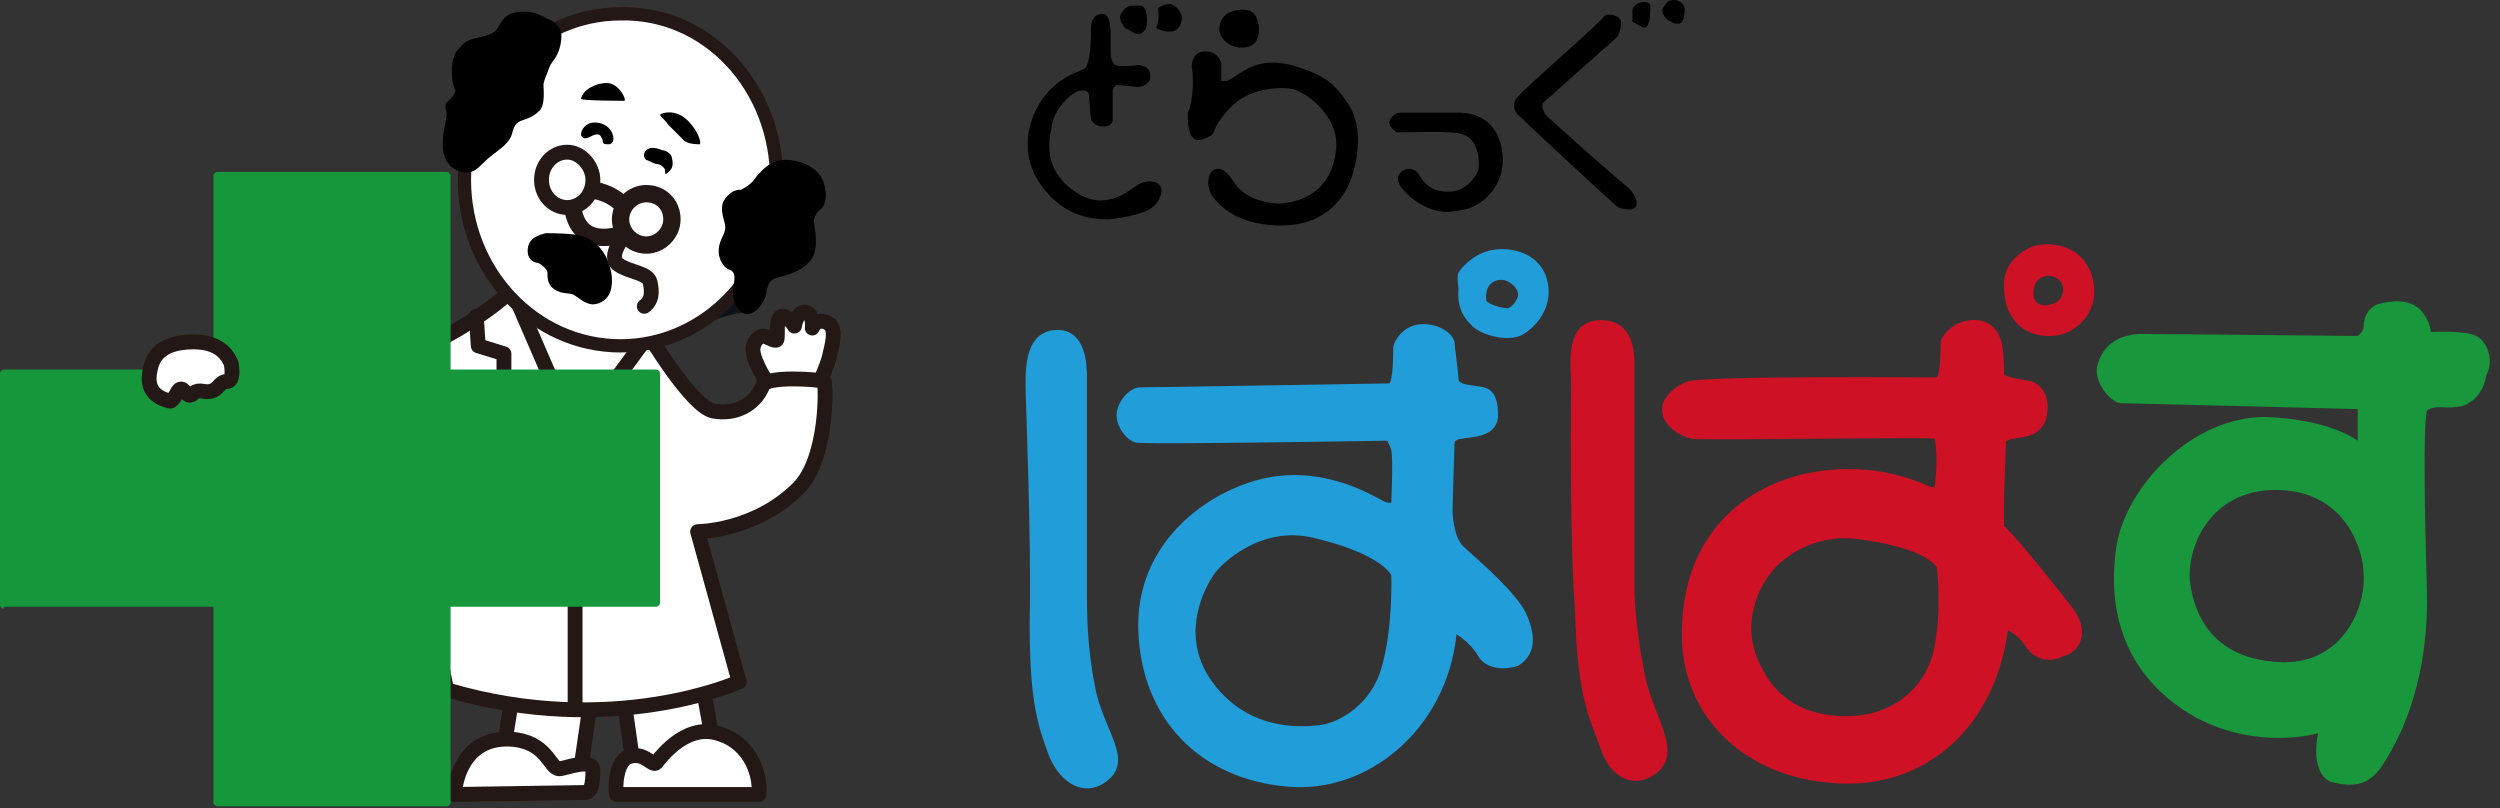 <?xml version="1.0" encoding="utf-8"?>
<!-- Generator: Adobe Illustrator 27.4.1, SVG Export Plug-In . SVG Version: 6.00 Build 0)  -->
<svg version="1.1" id="レイヤー_1" xmlns="http://www.w3.org/2000/svg" xmlns:xlink="http://www.w3.org/1999/xlink" x="0px"
	 y="0px" viewBox="0 0 126.5 40.9" style="enable-background:new 0 0 126.5 40.9;" xml:space="preserve">
<rect x="0" y="0" width="126.5" height="40.9" fill="#333333" stroke="none"/>
<style type="text/css">
	.st0{fill-rule:evenodd;clip-rule:evenodd;fill:#CF1126;}
	.st1{fill-rule:evenodd;clip-rule:evenodd;fill:#219DD9;}
	.st2{fill-rule:evenodd;clip-rule:evenodd;fill:#18973C;}
	.st3{fill-rule:evenodd;clip-rule:evenodd;}
	.st4{fill:#FFFFFF;stroke:#231815;stroke-width:0.751;stroke-linecap:round;stroke-linejoin:round;}
	.st5{fill:#0D131A;}
	.st6{fill:none;stroke:#231815;stroke-width:0.751;}
	.st7{fill:none;stroke:#231815;stroke-width:0.751;stroke-linecap:round;stroke-linejoin:round;}
	.st8{fill:#17973C;}
	.st9{fill:#FFFFFF;stroke:#231815;stroke-width:0.671;}
	.st10{fill:none;stroke:#231815;stroke-width:0.877;}
	.st11{fill:none;stroke:#231815;stroke-width:0.751;stroke-linecap:round;}
</style>
<g>
	<g>
		<g>
			<path class="st0" d="M79.5,19.4c0-0.8-0.4-3.2,1.5-3.2c1.8,0,1.7,1.9,1.7,2.4c0,0.5,0,10.3,0,11c0,0.8,0.1,2.4,0.5,4.4
				c0.4,2.3,2.1,4.1,0.5,5.2c-1,0.7-2.2,0.2-2.7-1.3c-0.6-1.6-1.2-2.8-1.3-6.9C79.4,27,79.5,19.6,79.5,19.4z"/>
			<path class="st0" d="M105.8,13.8c-0.6-1.5-2.1-1.5-2.7-1.4c-0.8,0.2-1.7,0.9-1.7,2c0,1.1,0.3,1.5,0.6,1.9
				c0.4,0.5,1.4,0.9,2.4,0.6C105.3,16.6,106.4,15.5,105.8,13.8z M103.8,15.4c-0.3,0.1-0.8,0.1-0.9-0.4c0-0.1-0.1-0.8,0.5-1
				c0.6-0.2,1,0.3,1,0.6C104.4,15,104.2,15.3,103.8,15.4z"/>
			<g>
				<g>
					<path class="st1" d="M51.9,19.9c0-0.8-0.2-3.1,1.5-3.2c1.6-0.1,1.6,1.9,1.6,2.4c0,0.5,0,10.3,0,11c0,0.8,0,2.6,0.4,4.6
						c0.4,2.3,2.1,3.8,0.5,4.9c-1,0.7-2.2,0.1-2.8-1.3c-0.6-1.6-1-2.8-1-6.8C52.2,27.6,51.9,20.2,51.9,19.9z"/>
					<path class="st1" d="M77.2,31c-0.5-1-2.1-2.4-3.1-3.3c-0.5-0.4-0.6-1.5-0.6-1.9c0-0.4,0.1-3.3,0.1-3.4c0-0.1,0.2-0.2,0.4-0.2
						c0.3-0.1,1.8,0,1.8-1.2c0-1.1-0.4-1.3-0.7-1.4c-0.4-0.1-1.3-0.1-1.3-0.4c0-0.3-0.2-1.7-0.2-1.9c-0.1-0.4-0.7-0.9-1.6-0.9
						c-1,0-1.5,0.9-1.5,1.2c0,0.2,0,1.6-0.2,1.8c0,0-11.9,0.2-12.6,0.2c-0.6,0-1.2,0.8-1.2,1.4c0,0.6,0.5,1.3,1,1.4
						c0.5,0.1,12.7-0.1,12.7-0.1s0.2,0.4,0.2,0.5c0.1,0.4,0,2.6,0,2.6s0,0.1-0.3,0c-0.3-0.1-2.9-1.9-6.1-1.2
						c-2.8,0.6-6.6,3.2-6.4,7.8c0.2,4.4,3.1,7.4,7.5,7.8c4.1,0.4,8.1-2.9,8.6-7.7c0,0,0.7,0.4,1.1,1.1c0.4,0.7,1.4,0.7,2,0.5
						C77.3,33.4,78,32.7,77.2,31z M69.9,33.8c-0.5,1.8-2.1,2.8-3.2,2.9c-0.9,0.1-3.7,0.3-5.5-2.4c-1.5-2.3-0.2-4.6,0.2-5.2
						c0.4-0.6,2.4-2.5,5-1.9c2.6,0.6,3.7,1.4,4,1.9C70.4,29,70.5,31.8,69.9,33.8z"/>
					<path class="st1" d="M78.2,13.9c-0.6-1.4-2.3-1.4-2.9-1.2c-0.8,0.2-1.4,0.9-1.5,1.1c-0.1,0.2,0,0.7,0,0.8
						c-0.1,1.1,0.4,1.6,0.7,1.9c0.4,0.4,1.6,0.8,2.4,0.5C77.6,16.7,78.8,15.5,78.2,13.9z M76.3,15.6c-0.3,0-1-0.2-1.1-0.4
						c0-0.1-0.1-0.8,0.5-1c0.6-0.2,1.1,0.4,1.1,0.6C76.9,15,76.6,15.5,76.3,15.6z"/>
				</g>
				<path class="st0" d="M104.9,30.8c-0.7-0.9-2.5-3.2-3.5-4.2c0,0,0-0.7,0-1.1c0-0.4,0.1-3,0.1-3.1c0-0.1,0.2-0.2,0.4-0.2
					c0.3-0.1,1.6,0,1.7-1.4c0.1-1-0.5-1.4-0.8-1.5c-0.4-0.1-1.4-0.2-1.4-0.4c0-0.3,0-1.4-0.2-1.8c-0.1-0.4-0.6-1-1.5-0.9
					c-1,0.1-1.5,0.9-1.5,1.1c0,0.2,0,1.6-0.2,1.8c0,0-11.6-0.1-12.6,0.2c-0.6,0.2-1.3,0.8-1.3,1.4c0,0.9,1,1.4,1.5,1.5
					c0.5,0.1,12.3-0.1,12.3,0c0.2,1,0,2.4,0,2.4s0,0.1-0.3,0c-0.3-0.1-2.6-1.3-5.9-0.7c-2.8,0.5-6.5,2.6-6.6,8
					c-0.1,4.2,3,7.3,7.4,7.7c4.7,0.5,8.4-2.6,9.1-7.7c0,0,0.5,0.2,0.9,0.8c0.5,0.8,1.4,0.8,1.9,0.5C105,33.1,105.9,32.2,104.9,30.8z
					 M97.8,33.1c-0.5,1.8-2,2.9-3.7,3.1c-0.9,0.1-3.6,0.2-4.9-2.3c-1.3-2.3-0.1-4.3,0.4-4.9c0.4-0.6,2.1-2.1,4.6-1.7
					c2.7,0.4,3.5,1,3.8,1.4C98,28.6,98.3,31.1,97.8,33.1z"/>
				<path class="st2" d="M125.3,17c-0.6-0.3-2.3-0.2-2.3-0.2s0-0.5-0.5-1.1c-0.6-0.6-1.5-0.5-2.2-0.3c-0.5,0.2-0.7,0.7-0.7,1.1
					c0,0.3-0.3,0.5-0.3,0.5s-9.8-0.1-11.1-0.1c-1.3,0.1-1.9,0.8-2.1,1.7c-0.1,0.9,0.8,1.8,1.2,1.8c0.4,0,12,0.3,12,0.3l0,1.6
					c0,0-1.4-1.1-4.7-1.2c-3.7,0-7,3.5-7.5,6.5c-0.5,3.2,0.3,6.6,4,8.7c3.2,1.7,6.2,0.8,6.2,0.8c-0.3,1.4,0.1,2.4,0.8,2.5
					c0.9,0.2,1.7,0.2,2.4-0.8c1.6-2.4,2.4-5.5,2.3-9c-0.1-3.4-0.2-8.2,0-9c0-0.1,0.4-0.2,0.6-0.2c0.2,0,1.1,0.1,1.5-0.2
					c0.4-0.2,0.8-0.7,0.9-1.4C126.2,18.3,125.9,17.3,125.3,17z M115.3,33.5c-3.9-0.2-4.4-3.2-4.5-4.2c-0.1-1.7,1.1-4.7,4.7-4.5
					c3.2,0.2,4.1,3,4.1,4.3C119.7,30.9,118.4,33.7,115.3,33.5z"/>
			</g>
		</g>
		<g>
			<path class="st3" d="M56.8,0.6c0.1-0.2,0.3-0.3,0.4-0.3c0.2,0,0.6-0.1,0.7,0.1c0.1,0.1,0.2,0.6,0.1,1c-0.2,0.4-0.4,0.3-0.5,0.3
				c-0.1,0-0.4-0.2-0.6-0.3C56.8,1.2,56.5,0.9,56.8,0.6z"/>
			<path class="st3" d="M58.6,0.4c0,0,0.1,0.6-0.1,1c0,0,0.2,0.2,0.7,0.2c0.5,0,0.6-0.5,0.6-0.7c0-0.2-0.2-0.6-0.6-0.7
				C58.9,0.2,58.6,0.4,58.6,0.4z"/>
			<path class="st3" d="M55.2,1.5c0-0.2,0-0.7,0.5-0.8c0.5-0.1,0.5,0.8,0.5,1c0,0.1,0,0.9,0,1c0,0.2,0.1,0.6,0.3,0.6
				c0.2,0.1,0.9,0,1.1,0c0.2,0,0.6,0.1,0.6,0.5c0.1,0.4-0.4,0.6-0.6,0.6c-0.2,0-0.9-0.1-1.1-0.1c-0.2,0.1-0.2,0.3-0.2,0.5
				c0,0.2,0,1.2,0,1.3c0,0.1-0.1,0.3-0.5,0.3c-0.4,0-0.6-0.3-0.6-0.4c0-0.1-0.1-1-0.1-1.2c0-0.1-0.1-0.3-0.5-0.2
				c-0.4,0.1-1.3,0.9-1.4,1.9C53,7.4,53,8.4,53.9,9.3c1,0.9,1.7,0.9,2.2,0.8c0.6-0.1,1.1-0.5,1.4-0.7c0.4-0.3,1-0.3,1.2,0
				c0.2,0.2,0,0.8-0.4,1.1c-0.4,0.3-1.3,0.5-2.2,0.6c-1,0-2.3-0.2-3.4-1.7c-1.1-1.5-0.6-3-0.5-3.3c0.2-0.7,0.8-1.6,1.6-2.1
				c0.8-0.5,1.1-0.4,1.2-0.7C55.2,2.8,55.2,1.9,55.2,1.5z"/>
			<path class="st3" d="M60.3,3.4c0-0.3,0.1-0.8,0.7-0.8c0.5,0,0.7,0.3,0.8,0.6c0,0.3,0,0.9,0,0.9s0.2,0,0.3,0
				c0.2-0.1,0.9-0.6,1.2-0.7c0.4-0.2,1.2-0.4,2.4,0c1.2,0.4,1.8,0.7,2.6,2c0.8,1.3,0.3,3.5-0.3,4.4c-0.6,0.9-1.6,1.7-3.5,1.6
				c-1.9-0.1-2.7-0.9-3.1-1.4c-0.4-0.5-0.3-1.2,0-1.4c0.4-0.2,0.7,0.1,1.1,0.7c0.4,0.6,1.3,1,2.3,1c1.3-0.1,2.6-0.8,2.8-2.7
				c0.2-1.5-1.2-2.8-2.2-3.1c-0.6-0.1-2.2-0.1-3.2,1c-1,1.1-0.6,1.2-1,1.4c-0.4,0.2-0.7,0.3-0.9,0c-0.2-0.3-0.2-0.8-0.2-1.2
				C60.4,5.1,60.4,3.8,60.3,3.4z"/>
			<path class="st3" d="M70.7,6.7c-0.1,0-0.4-0.3-0.4-0.5c0-0.2,0.3-0.5,0.5-0.5c0.1,0,2.7,0,3,0c0.3,0,1.9,0,2.2,1.9
				c0.3,1.9-1.2,2.9-1.9,3c-0.6,0.1-1.4,0.4-2.7-0.6c-0.9-0.8-0.7-1.1-0.5-1.3c0.2-0.2,0.6-0.2,0.8,0c0.2,0.2,0.4,1,1.6,1
				c0.9,0,1.4-0.8,1.5-1.1c0.1-0.4,0-1.6-0.8-1.8C73.6,6.6,71.3,6.7,70.7,6.7z"/>
			<path class="st3" d="M81.2,0.8C81.3,0.7,81.8,0.7,82,1c0.1,0.3-0.1,0.8-0.2,0.9c-0.1,0.1-3.4,3-3.6,3.2c-0.3,0.2-0.1,0.5,0,0.7
				c0.4,0.4,3.9,3.5,4.2,3.7c0.2,0.2,0.5,0.6,0.4,0.9c-0.1,0.3-0.6,0.2-0.9,0.1C81.7,10.4,77,6,76.8,5.8c-0.2-0.2-0.3-0.6,0-0.9
				C77.2,4.4,80.7,1.4,81.2,0.8z"/>
			<path class="st3" d="M82.6,0.5c0-0.1,0.2-0.4,0.6-0.4c0.4,0,0.3,0.3,0.3,0.4c0,0.1,0,0.6-0.1,0.7c0,0.1-0.1,0.2-0.2,0.2
				c-0.1,0-0.4-0.2-0.6-0.3C82.6,0.9,82.6,0.7,82.6,0.5z"/>
			<path class="st3" d="M84.3,0.2C84.3,0.1,84.5,0,84.7,0c0.2,0,0.4,0.1,0.5,0.3c0.1,0.1,0,0.8-0.1,0.8c0,0.1-0.2,0.1-0.3,0.1
				c-0.1,0-0.5-0.2-0.6-0.4C84,0.5,84.2,0.3,84.3,0.2z"/>
			<path class="st3" d="M61.7,1.5c0-0.3,0.1-0.9,1-1c0.9-0.1,0.9,0.5,1,0.8c0,0.2,0.1,1-0.7,1.1C62.2,2.5,61.7,1.9,61.7,1.5z"/>
		</g>
	</g>
	<g>
		<path class="st4" d="M26,34.7l-0.6,3.8c0,0,1.7,1.2,3.9,1l0.7-4.8L26,34.7z"/>
		<path class="st4" d="M31.5,34.9l0.6,4.2c0,0,2.7,0.4,4.2-0.3l-0.8-4.4L31.5,34.9z"/>
		<path class="st4" d="M31.2,40.2c-0.1-0.4,0-1.7,0.6-1.9c0.8-0.3,1.2,0.5,1.4,0.3c0.1-0.1,1.4-2,3.1-1.5c1.8,0.5,2.2,2.3,2.1,3.1
			L31.2,40.2z"/>
		<path class="st4" d="M23,40.2c0-0.4,0.3-2.9,2.8-2.8c1.9,0.1,2,1.5,2.5,1.5c0.3,0,1.7-0.6,1.7,0.1c0,0.7-0.1,1.1-0.4,1.1
			C29.3,40.1,23,40.2,23,40.2z"/>
		<path class="st4" d="M38.9,19.5c0,0-0.8-1.2-0.8-1.8c0-0.5,0.4-0.7,0.5-0.7c0.2,0,0.6,0.3,0.7,0.2s-0.1-1.2,0.3-1.2
			c0.3,0,0.6,0.5,0.6,0.5s0.1-0.7,0.5-0.7c0.5,0,0.4,0.8,0.4,0.8s0.2-0.5,0.7-0.3c0.5,0.2,0.4,0.8,0.2,1.6c-0.1,0.6-0.7,1.8-0.7,1.8
			S38.9,19.8,38.9,19.5z"/>
		<path class="st5" d="M37.6,15.8c0,0-1.1,0.2-1.7,0.5l1.5-1.4L37.6,15.8z"/>
		<path class="st4" d="M32.8,16.9c0,0,2.2,3.7,3.3,3.9c1.1,0.2,2.1-0.3,2.5-1.3c0.2-0.5,2.9-0.3,3.1-0.2c0.1,0.1,0.2,3.9-1.3,5.4
			c-2.2,2.2-5.1,2.2-5.1,2.2l2.1,7.6c0,0-6.4,2.9-14.8,0.4l-3-14.4l1.8-2.9c0,0,2.9-1.3,4.8-3.2L32.8,16.9z"/>
		<line class="st6" x1="29.1" y1="28.2" x2="29.1" y2="35.9"/>
		<polyline class="st7" points="26.2,15.3 29.1,22 32.7,17.1 		"/>
		<polyline class="st7" points="24.1,16 24.2,17.5 25.5,17.9 25.5,19.9 		"/>
		<path class="st8" d="M22.8,40.6c0,0.1-0.1,0.2-0.2,0.2H11c-0.1,0-0.2-0.1-0.2-0.2V8.9c0-0.1,0.1-0.2,0.2-0.2h11.6
			c0.1,0,0.2,0.1,0.2,0.2V40.6z"/>
		<path class="st8" d="M0.2,30.8c-0.1,0-0.2-0.1-0.2-0.2V18.9c0-0.1,0.1-0.2,0.2-0.2h33c0.1,0,0.2,0.1,0.2,0.2v11.6
			c0,0.1-0.1,0.2-0.2,0.2H0.2z"/>
		<path class="st4" d="M7.6,18.7c0.1-0.5,0.4-1.4,2.2-1.4c1.5,0,1.8,0.9,1.9,1.1c0.1,0.6,0,0.9-0.2,0.9c-0.2,0-0.3,0.1-0.4,0.2
			c-0.1,0.1-0.3,0.4-0.8,0.3c-0.5-0.1-0.5,0.2-0.7,0.2c-0.2,0-0.3-0.4-0.5-0.3c-0.1,0-0.3,0.6-0.5,0.6C8.3,20.2,7.3,20,7.6,18.7z"/>
		<path class="st9" d="M39.3,9.1c0,4.7-3.6,8.4-7.9,8.4c-4.4,0-7.9-3.8-7.9-8.4c0-4.7,3.6-8.4,7.9-8.4C35.8,0.6,39.3,4.4,39.3,9.1z"
			/>
		<path d="M25.2,1.4c0.2-0.3,0.3-0.9,1.6-0.8c0.5,0.1,0.6,0.2,0.8,0.3c0.2,0.1,0.9,0.3,0.8,1.1c-0.1,0.9-0.5,1.1-0.6,1.4
			c-0.1,0.3-0.3,0.7-0.3,0.9c0,0.2,0.1,1-0.2,1.3c-0.3,0.3-0.6,0.4-0.9,0.5c-0.3,0.1-0.4,0.3-0.5,0.7c-0.2,0.6-0.9,0.9-1.4,1.4
			c-0.4,0.4-0.6,0.6-1.1,0.5c-0.6-0.1-1-0.6-1-1.4c0-0.6,0.2-1.3,0.2-1.5c0-0.2-0.2-0.5,0.1-0.7C23,4.8,23.1,4.6,23,4.5
			c-0.1-0.2-0.3-1.3,0.1-1.9c0.4-0.5,0.6-0.6,1.1-0.7C24.7,1.8,25,1.7,25.2,1.4z"/>
		<path d="M38.3,8.9C38.6,8.6,39,8,40,8.1c0.8,0.1,1.5,0.5,1.7,1.2c0.2,0.7,0,1.2-0.2,1.3c-0.1,0.1-0.4,0.4-0.3,0.7
			c0,0.2,0.3,1.3-0.2,1.9c-0.5,0.6-1.2,0.7-1.5,0.8c-0.3,0.1-0.6,0.1-0.7,0.7c-0.1,0.7-0.6,1.2-1,1.2c-0.4,0-0.8-0.6-0.7-1.4
			c0.2-0.8-0.1-0.8-0.3-0.9c-0.4-0.3-0.5-0.8-0.4-1.2c0.1-0.4,0.3-0.6,0.3-0.9c0-0.3-0.3-0.8-0.1-1.3c0.3-0.5,0.6-0.6,0.9-0.6
			C37.9,9.4,38.1,9.2,38.3,8.9z"/>
		<path d="M33.4,5.8c0.1-0.1,0.8-0.3,1.4,0.3c0.6,0.6,0.7,1.2,0.6,1.2c-0.1,0-0.6,0-0.8-0.2c-0.2-0.2-0.7-0.7-0.8-0.8
			C33.7,6.1,33.4,5.9,33.4,5.8z"/>
		<path d="M29.4,5c0,0.1,2.1,0.1,2.2,0.1c0.1-0.1-0.3-0.9-0.9-0.9C30.2,4.2,29.5,4.5,29.4,5z"/>
		<path d="M29.4,6.8c0-0.2,0.2-0.6,0.7-0.6c0.5,0,0.8,0.3,0.9,0.6c0.1,0.3,0,0.5-0.2,0.5c-0.2,0-0.3,0-0.3-0.2
			c-0.1-0.2-0.1-0.3-0.3-0.3c-0.2,0-0.4,0.2-0.6,0.2C29.5,7,29.4,6.9,29.4,6.8z"/>
		<path d="M32.7,8.1c-0.1-0.1-0.2-0.3,0-0.5c0.2-0.2,0.6-0.1,0.8,0C33.7,7.6,34,7.8,34,8c0.1,0.4,0,0.6-0.3,0.8
			c-0.1,0,0-0.2-0.1-0.3c-0.1-0.1-0.2-0.2-0.4-0.2C32.9,8.2,32.8,8.1,32.7,8.1z"/>
		<path class="st6" d="M30,9.1c0,0.8-0.6,1.4-1.3,1.4c-0.7,0-1.3-0.6-1.3-1.4c0-0.8,0.6-1.4,1.3-1.4C29.4,7.7,30,8.4,30,9.1z"/>
		<path class="st10" d="M34,11.1c0,0.7-0.6,1.3-1.3,1.3c-0.7,0-1.3-0.6-1.3-1.3c0-0.7,0.6-1.3,1.3-1.3C33.5,9.8,34,10.4,34,11.1z"/>
		<path class="st10" d="M29.9,9.6c0,0,1.1,0.1,1.7,0.9"/>
		<path class="st10" d="M29,10.6c0,0,0.1,1,0.9,1.3c0.8,0.3,1.7-0.1,1.7-0.1"/>
		<path d="M29.6,12c-0.4-0.2-1.6-0.2-2-0.2c-0.3,0.1-0.9,0.2-0.9,0.9c0,0.5,0.4,0.6,0.5,0.6c0.1,0,0.5,0.3,0.5,0.5
			c0,0.2,0,0.6,0.3,0.8c0.4,0.3,0.7,0.2,1,0.3c0.2,0.1,0.6,0.5,1,0.5c0.4,0,0.8-0.3,0.9-0.7c0.1-0.4,0.1-0.8-0.1-1.4
			C30.6,12.8,30.3,12.3,29.6,12z"/>
		<path class="st11" d="M31.6,11.9c0,0-0.9,1.1-0.3,1.5c0.6,0.4,1.5,0.4,1.6,0.9c0.1,0.5,0.1,0.9-0.3,1.2"/>
	</g>
</g>
</svg>

